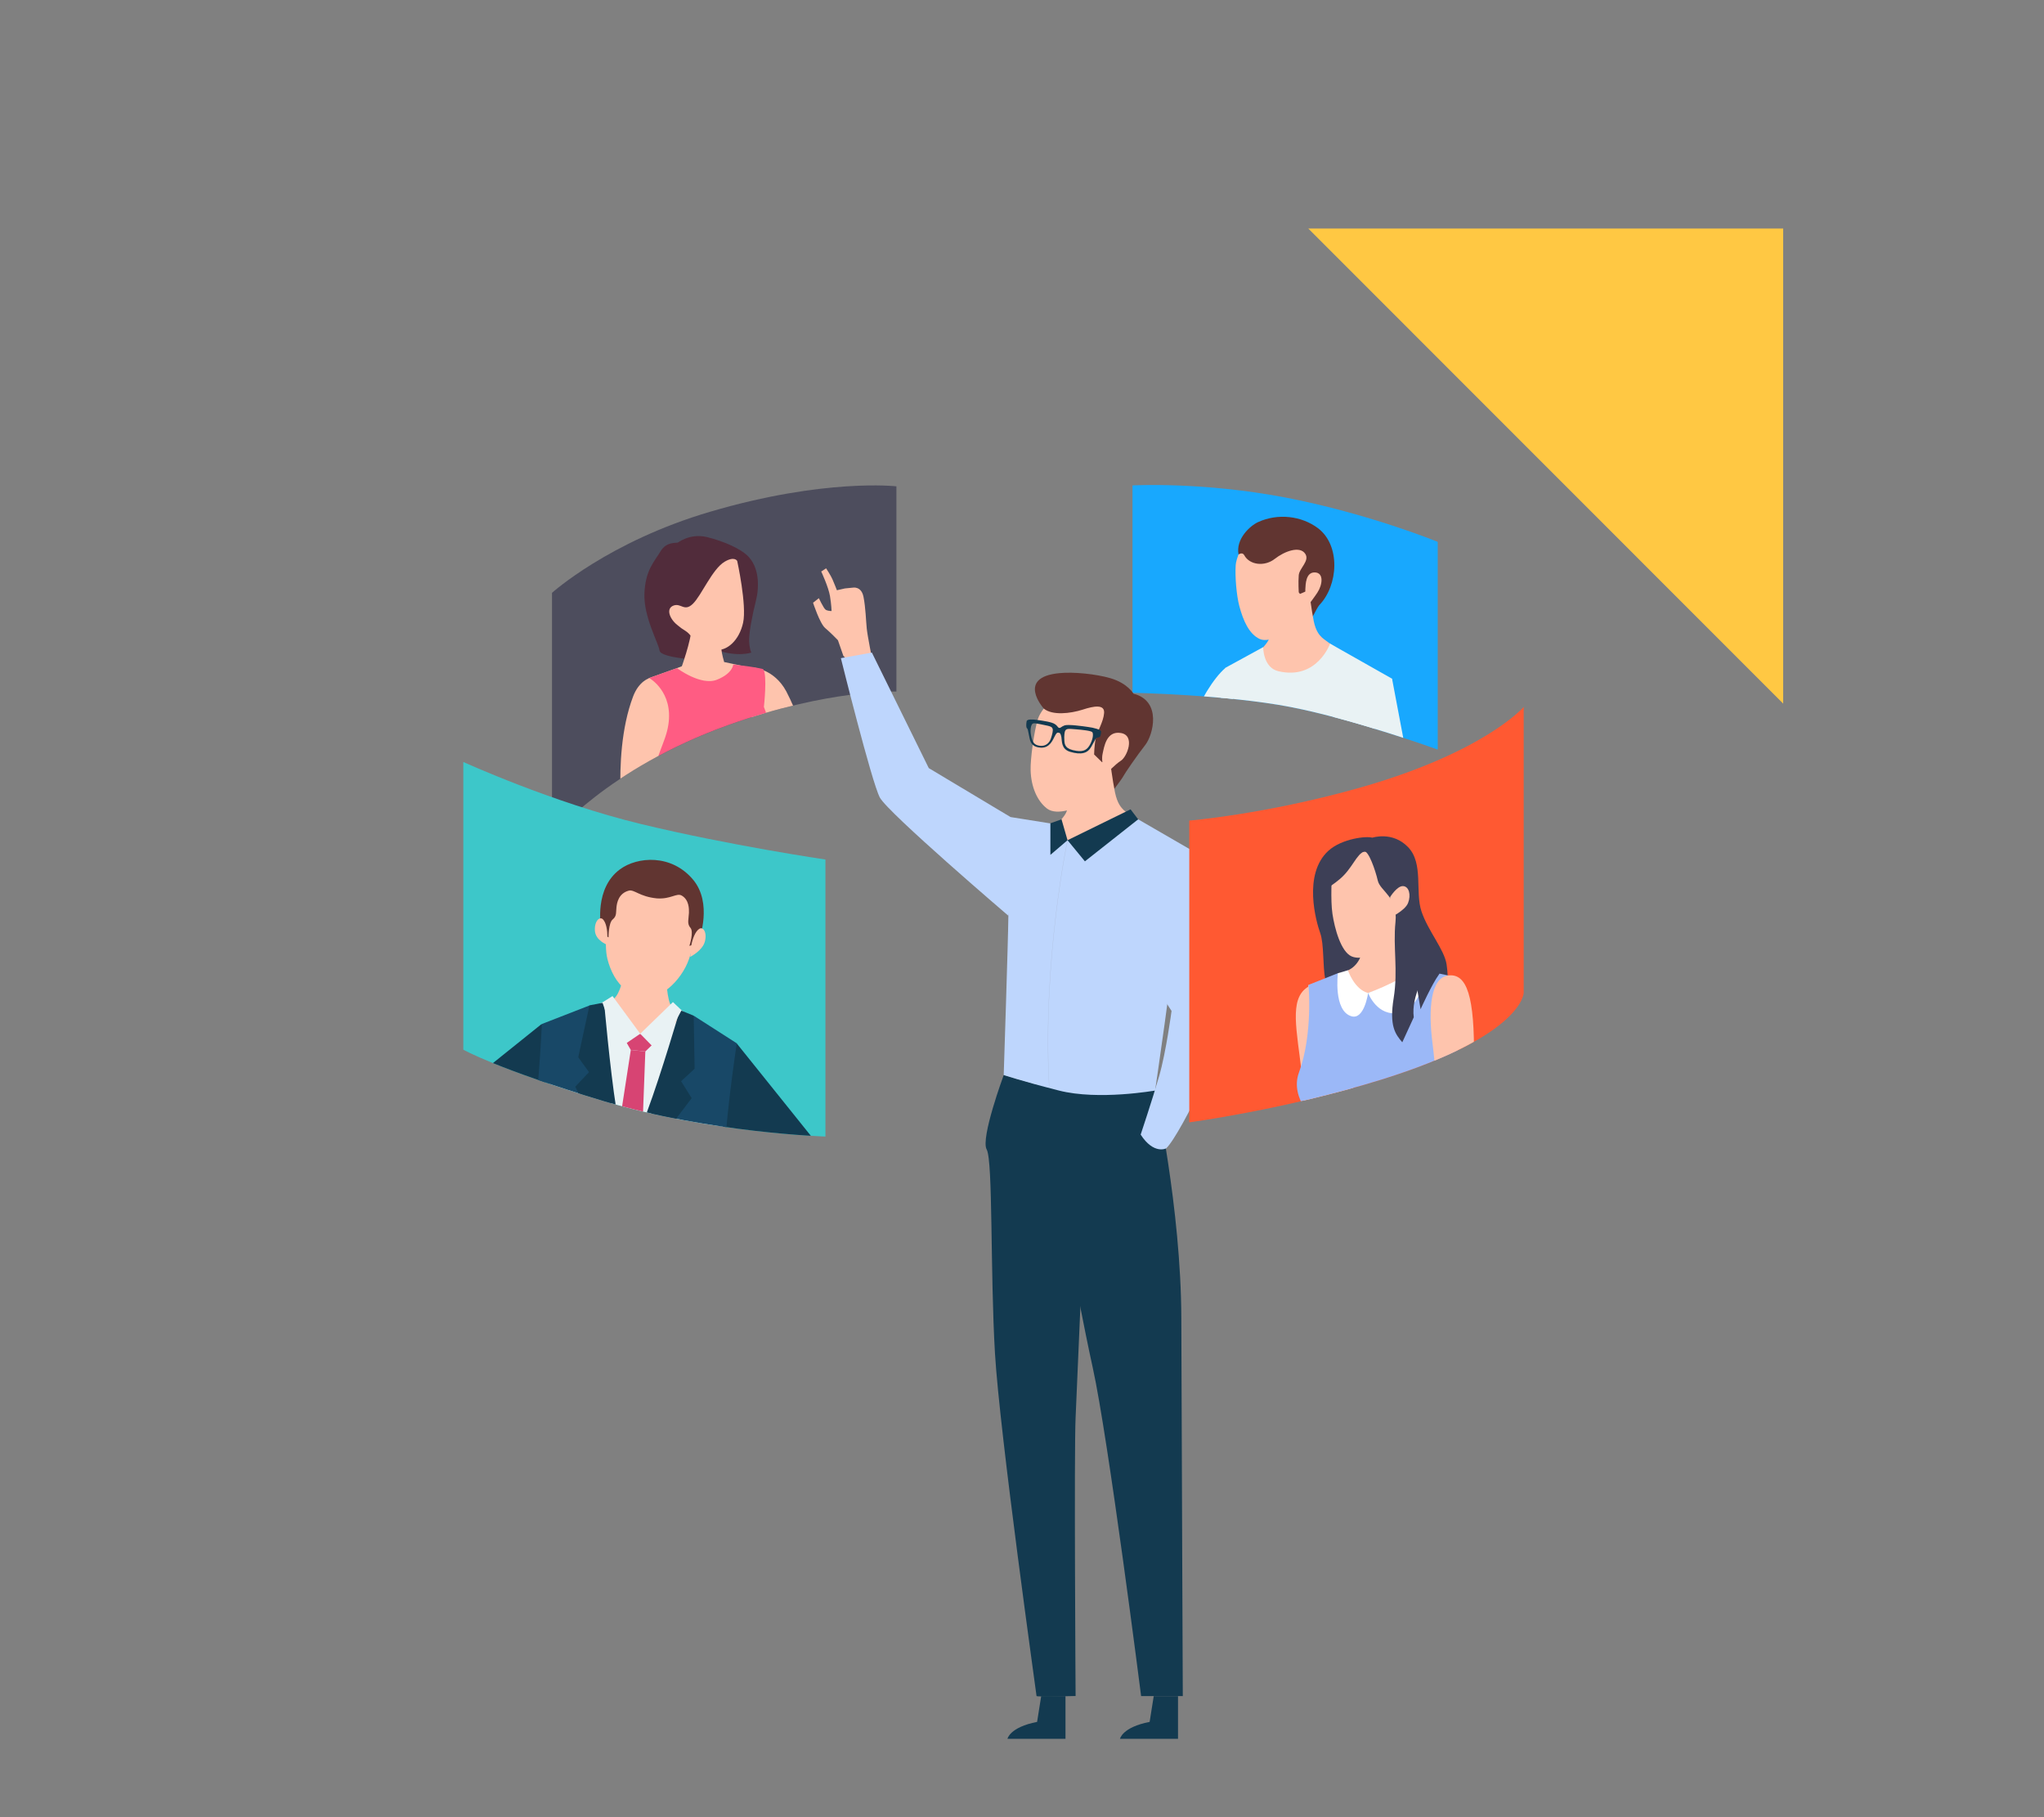<?xml version="1.0" encoding="utf-8"?>
<!-- Generator: Adobe Illustrator 24.1.1, SVG Export Plug-In . SVG Version: 6.00 Build 0)  -->
<svg version="1.1" id="Layer_1" xmlns="http://www.w3.org/2000/svg" xmlns:xlink="http://www.w3.org/1999/xlink" x="0px" y="0px"
	 viewBox="0 0 1800 1600" style="enable-background:new 0 0 1800 1600;" xml:space="preserve">
<rect x="0" y="0" width="1800" height="1600" fill="#808080" stroke="none"/>
<style type="text/css">
	.st0{fill:#FFC843;}
	.st1{opacity:0.52;clip-path:url(#SVGID_2_);fill:#1F1F3F;enable-background:new    ;}
	.st2{clip-path:url(#SVGID_4_);}
	.st3{fill:#512C3B;}
	.st4{fill:#FEC4AD;}
	.st5{fill:#FF5C83;}
	.st6{clip-path:url(#SVGID_6_);fill:#18A8FE;}
	.st7{clip-path:url(#SVGID_8_);}
	.st8{fill:#613531;}
	.st9{fill:#E9F2F4;}
	.st10{fill:#BED6FD;}
	.st11{fill:#133A50;}
	.st12{fill:none;stroke:#AEBFDE;stroke-width:0.25;stroke-miterlimit:10;}
	.st13{clip-path:url(#SVGID_10_);fill:#3DC7C9;}
	.st14{clip-path:url(#SVGID_12_);}
	.st15{fill:#D74473;}
	.st16{fill:#184867;}
	.st17{clip-path:url(#SVGID_14_);fill:#FF5932;}
	.st18{clip-path:url(#SVGID_16_);}
	.st19{fill:#3D3F56;}
	.st20{fill:#9BB8F7;}
	.st21{fill:#FFFFFF;}
</style>
<polygon class="st0" points="1570.3,538.4 1570.3,201.2 1152.1,201.2 1570.3,619.5 "/>
<g>
	<g>
		<g>
			<defs>
				<path id="SVGID_1_" d="M486.1,522v214.6c0,0,48.7-60.1,155.5-98.3c87.6-31.4,147.8-29.4,147.8-29.4V428.2
					c0,0-63.3-7.3-164.1,22.4C536.1,476.8,486.1,522,486.1,522z"/>
			</defs>
			<clipPath id="SVGID_2_">
				<use xlink:href="#SVGID_1_"  style="overflow:visible;"/>
			</clipPath>
			<path class="st1" d="M486.1,522v214.6c0,0,48.7-60.1,155.5-98.3c87.6-31.4,147.8-29.4,147.8-29.4V428.2c0,0-63.3-7.3-164.1,22.4
				C536.1,476.8,486.1,522,486.1,522z"/>
		</g>
		<g>
			<defs>
				<path id="SVGID_3_" d="M486.1,522v214.6c0,0,48.7-60.1,155.5-98.3c87.6-31.4,147.8-29.4,147.8-29.4V428.2
					c0,0-63.3-7.3-164.1,22.4C536.1,476.8,486.1,522,486.1,522z"/>
			</defs>
			<clipPath id="SVGID_4_">
				<use xlink:href="#SVGID_3_"  style="overflow:visible;"/>
			</clipPath>
			<g class="st2">
				<path class="st3" d="M599.6,508.1l-3.1-30c0,0,10.8-8.9,26.1-5.2c15.2,3.7,29.2,10.3,35.4,16.1c10.9,10.3,10.7,27.9,7.7,39.9
					c-3.1,12-6.4,29.3-6,36c0.4,6.8,1.9,9.7,1.9,9.7s-12,4.3-31.3-2.5s-30.3-21-30.3-21L599.6,508.1z"/>
				<path class="st3" d="M641.9,494.9c0,0-15.6-13.6-30.6-15.7s-24.1-2.9-29.6,6.2c-5.5,9.2-13.4,16.6-14.2,37.2
					s12.4,43.5,13.3,50.2s36.9,8.5,36.9,8.5s-9.4-15-5.7-37C615.7,522.2,641.9,494.9,641.9,494.9z"/>
				<path class="st4" d="M635.1,568.2c-0.4,7.4,5.1,22.3,5.1,22.3s-31.4,0-40.9-0.6c0,0,9.9-26.9,9.5-37.2L635.1,568.2z"/>
				<path class="st4" d="M621.5,586.4l-12.5-5.1c0,0-1,2.8-12.7,6.9c-11.7,4.1-25,8.9-25,8.9s18.1,49.3,54.7,44.6
					c36.6-4.7,37-53.4,37-53.4l-24.8-5.3L621.5,586.4z"/>
				<path class="st4" d="M663.5,587.8c0,0,18.3,1.2,28.9,20.9c7.7,14.3,24.5,57.2,34.9,84c-1.8,14-5.3,27.7-9.6,41.2
					c-0.4-0.1-0.7-0.2-1.1-0.4c-11.9-5.1-32.9-72.5-36.5-76.7S653.8,621,653.8,621L663.5,587.8z"/>
				<path class="st5" d="M645.7,585.1c0,0-0.3,7.8-14.4,13.4s-35.1-10.2-35.1-10.2l-25,8.9c0,0,8.1,9.5,10.1,18.4
					s-5.4,36.4-5.4,36.4s13.5,45.4,13.8,77.2s-2.8,27.3-0.8,71.6C591,845.1,618.4,908,618.4,908s25,2.4,51.7,0.8
					c26.6-1.7,54-13.1,54-13.1s0.8-58.9-13.1-104.1c-10.8-35.1-28.6-57.4-28.9-79.3c-0.3-21.9-6.9-58.4-5.2-66.5
					c1.7-8-0.9-14.7-4.2-23.4c0,0,3.2-28.1-0.6-33.2C672.2,589.1,665.2,587.2,645.7,585.1z"/>
				<path class="st4" d="M638.1,494.6c-10.9,6.5-20.3,29.6-27.9,37c-7.6,7.4-10.4-0.9-17.1,1.6c-6.7,2.5-3.7,11.3,3.1,16.9
					c3.5,2.9,3.7,3,7.6,5.5c7.8,5.1,7.5,14.2,26.3,16.6c10.1,1.3,20.9-8.4,24.3-23.9c3.4-15.4-5.2-54.4-5.2-54.4
					S646.9,489.4,638.1,494.6z"/>
				<path class="st4" d="M557.5,613.3c-10.6,28-11.7,61.6-11.1,83.7c0.5,17.8,21.5,31.3,42.6,43.2c27,15.2,41.3,23.7,41.3,23.7
					l6.9-14.3c0,0-18.6-9.6-34.3-21.2c-25.2-18.6-29.5-35-29.5-35c3.2-28,12.7-38.8,15.2-55.4c4.4-29.1-16.7-40.9-16.7-40.9
					S562.7,599.5,557.5,613.3z"/>
			</g>
		</g>
	</g>
	<g>
		<g>
			<defs>
				<path id="SVGID_5_" d="M997.3,427.4V610c0,0,82.8,1.6,139.1,12.5s129.7,37.5,129.7,37.5V477.1c0,0-61-25-134.4-39.1
					C1058.2,424,997.3,427.4,997.3,427.4z"/>
			</defs>
			<clipPath id="SVGID_6_">
				<use xlink:href="#SVGID_5_"  style="overflow:visible;"/>
			</clipPath>
			<path class="st6" d="M997.3,427.4V610c0,0,82.8,1.6,139.1,12.5s129.7,37.5,129.7,37.5V477.1c0,0-61-25-134.4-39.1
				C1058.2,424,997.3,427.4,997.3,427.4z"/>
		</g>
		<g>
			<defs>
				<path id="SVGID_7_" d="M997.3,427.4V610c0,0,82.8,1.6,139.1,12.5s129.7,37.5,129.7,37.5V477.1c0,0-61-25-134.4-39.1
					C1058.2,424,997.3,427.4,997.3,427.4z"/>
			</defs>
			<clipPath id="SVGID_8_">
				<use xlink:href="#SVGID_7_"  style="overflow:visible;"/>
			</clipPath>
			<g class="st7">
				<path class="st4" d="M1088.2,497.5c-0.7,10,0.7,27,3.2,36.2c3.4,12.8,8.6,24.6,17.9,28.9s27.1-7.3,34.3-15.9
					c7.2-8.6,7.7-15.8,8.9-27.1c1.2-11.3-2.1-23.1-2.1-23.1s2.7-18.7-7.1-25.2C1105.4,446.4,1088.9,487.5,1088.2,497.5z"/>
				<path class="st8" d="M1095.7,488.8c4.7,8.8,18,10.3,27,3.2c8.3-6.5,22-11.8,26.8-4.3c4,6.2-5.4,12.7-5.8,18.9
					c-0.5,6.2,0,14.9,0,14.9s3.7,5.1,6,8c2.4,2.9,1.3,23.4,1.3,23.4s8.7-17.9,10.8-20.1c16.8-17.4,18.9-52.5-1.1-67.7
					c-14.5-10.9-35.3-13.4-52.8-5.4c-7.2,3.3-19.8,14.9-17.2,28.5C1090.7,488.2,1094.1,485.8,1095.7,488.8z"/>
				<path class="st4" d="M1149.5,519c0.3-4.3,0.2-15.2,8.4-15c8.2,0.3,6.7,11,2.2,17.8c-2.4,3.7-7.1,9.9-7.1,9.9
					S1149.1,525.5,1149.5,519z"/>
				<path class="st4" d="M1152.7,519.5c0,0,2.3,18.1,4.2,27.3c1.9,9.2,5.1,12.4,7.3,14.6c2.2,2.2,27.3,19.4,27.3,19.4
					s-24.7,24.8-42.2,24.8s-53.7-20.3-53.7-20.3s19.1-15.1,21.9-22.7s4.4-29.7,4.4-29.7L1152.7,519.5z"/>
				<path class="st9" d="M1171.3,566.7l54.6,30.9c0,0-19.7,49.6-20.3,69.2c-0.6,19.7-15.9,122.6-15.9,122.6s-46,8.3-78.3,0
					s-45-12.7-45-12.7s1.3-109.9,3.8-129.6s8.9-59.1,8.9-59.1l33.3-18.2c0,0-0.2,18,13.4,21.2C1159.9,599,1171.3,566.7,1171.3,566.7
					z"/>
				<path class="st9" d="M1225.9,597.7c0,0,24.8,129.6,24.8,135.3c0,5.7-39.1,90.8-51.9,103.6c0,0-10,5.4-20.8-11.1
					c0,0,9.2-27.7,15-47.4c5.7-19.7,10.2-53.3,10.2-53.3s-31.5-46.3-31.7-73.7C1170.7,592.6,1225.9,597.7,1225.9,597.7z"/>
				<path class="st9" d="M1079.1,588.1c-10.7,9.3-22.5,28.9-30.4,49.4s-15.6,53.2-15.6,53.2l74.6,14.5L1079.1,588.1z"/>
			</g>
		</g>
	</g>
	<g>
		<g>
			<path class="st4" d="M758.2,592c0,1.2-15.5-14.5-15.5-14.5l-4.8-13.8c0,0-6.4-6.7-11.1-10.6c-4.8-3.9-10.8-22.4-10.8-22.4l5.1-4
				c0,0,4,8.3,5.6,9.8c1.6,1.6,5.6,1.5,5.6,1.5s-0.1-5.3-1.4-13.2c-1.3-7.9-7.7-21.6-7.7-21.6l4.3-2.8c0,0,4.3,6.6,5.6,9.7
				c1.4,3.1,3.9,9.6,3.9,9.6l7.1-1.6l7.1-0.7c0,0,7.3-1.4,9.2,8c1.9,9.3,2.2,21.4,2.9,28.1c0.7,6.7,4.9,27.6,4.9,27.6L758.2,592z"/>
			<path class="st10" d="M889.9,719.4l-72-43.1l-50.1-101.7l-27.3,4.9c0,0,27.1,109.2,34.3,122.7S888,806.3,888,806.3
				S899.2,758.4,889.9,719.4z"/>
		</g>
		<path class="st11" d="M1037.4,1493.4v37.6h-51.1c0,0,1.9-10.2,26.1-14.9l3.6-22.7H1037.4z"/>
		<path class="st11" d="M938.3,1493.4v37.6h-51.1c0,0,1.9-10.2,26.1-14.9l3.6-22.7H938.3z"/>
		<path class="st4" d="M936.6,607.4c-5.3,3.4-19.5,15.6-22.7,26c-3.2,10.3-6.6,34.6-6.3,44.9c0.4,14.3,5.6,26.8,14.4,33.6
			c8.8,6.8,27.8-0.3,37.5-7.6s12.5-20.1,16.6-31.7c4.1-11.6,3.5-24.8,3.5-24.8s7.5-19-1.2-28.3C944.7,583.8,930.7,600.4,936.6,607.4
			z"/>
		<path class="st8" d="M919.2,623.9c7.5,6.2,23.4,4.4,34.3,0.9c9.8-3.2,19.4-4.9,18.8,3c-0.6,7.9-5.8,15.5-7.3,22.1
			c-1.4,6.6-1.5,14.4-1.5,14.4s11,10.4,13.2,13.8c2.1,3.4-2.1,25.3-2.1,25.3s13.1-16.9,14.6-19.9c1.5-2.9,12.3-18.6,19.3-27.5
			s14.9-38.8-10.3-45.2c0,0-5.2-9.3-20.5-13.7c-12.3-3.6-32.3-5.7-44.9-4.4C894.5,596.4,919.2,623.9,919.2,623.9z"/>
		<path class="st4" d="M971,663.6c1.3-5.7,3.2-20.4,16.1-18.2c12.9,2.2,5.4,20.9,0.1,24.3c-5.3,3.4-13.1,11.7-13.1,11.7
			S969.1,672.1,971,663.6z"/>
		<path class="st11" d="M1017.3,960.2c0,0,22.7,103.8,23,200s1.3,333.2,1.3,333.2h-36.7c0,0-28.9-227.3-42.6-289.2
			c-13.7-61.8-49.5-257-49.5-257L1017.3,960.2z"/>
		<path class="st4" d="M977.3,668.2c0,0,2.5,19.6,4.6,29.5c2.1,10,5.5,13.4,7.9,15.8s29.5,21,29.5,21s-26.7,26.8-45.7,26.8
			c-18.9,0-58.1-22-58.1-22s20.6-16.3,23.7-24.6c3.1-8.2,4.8-32.1,4.8-32.1L977.3,668.2z"/>
		<path class="st11" d="M955.4,1058.5c0,0-6.9,160.8-8.2,189.7c-1.4,28.9,0,245.1,0,245.1s-34.4,1-34.4,0s-32.4-230.6-36.6-301.7
			c-4.2-71.1-1.7-169.6-7.3-179.5c-5.6-9.8,15-65.5,15-65.5l48.6,13.7L955.4,1058.5z"/>
		<path class="st10" d="M1002.3,721.4l54.1,31.3c0,0-21.3,53.6-22,74.9c-0.7,21.3-17.2,132.6-17.2,132.6s-49.8,8.9-84.7,0
			s-48.6-13.7-48.6-13.7s3.9-118.7,4.1-140.2c0.3-29.1,1.9-86.9,1.9-86.9L925,725l15.1,14.9L1002.3,721.4z"/>
		<path class="st12" d="M940.1,739.8c0,0-22.1,104.8-16.2,216.1"/>
		<polygon class="st11" points="995.6,712.6 940.1,739.8 955.4,758.4 1002.3,721.4 		"/>
		<polygon class="st11" points="940.1,739.8 925,752.7 925,724.9 934.8,721.4 		"/>
		<path class="st10" d="M1056.4,752.7c0,0,26.8,140.2,26.8,146.4c0,6.2-42.2,98.3-56.2,112c0,0-10.9,5.8-22.5-12.1
			c0,0,10-29.9,16.2-51.2s11-57.7,11-57.7s-34-50-34.3-79.7C996.7,747.2,1056.4,752.7,1056.4,752.7z"/>
		<path class="st11" d="M969.7,644.3c0.1-1.9-6.6-3.6-11.4-4.2c-4.8-0.7-17.7-2.5-20.8-1.4s-3.3,2.4-4.7,2.2s-1.1-1.5-3.8-3.3
			c-2.7-1.9-10.1-2.9-14.9-3.6c-4.8-0.7-9.6-0.9-10,1s-0.6,5.3,0.2,6.1s0.8,0.7,2.4,9c0.9,4.6,3.3,7.8,9.7,8.2
			c8.1,0.5,10.8-7,12.4-10c1.5-3,2.2-3.4,3.4-3.2s1.9,0.7,2.5,4s-0.3,10.4,7.5,12.8c10.2,3.1,15.6,1.2,18.7-4.2
			c4.2-7.3,3.8-7.4,4.8-8c0.5-0.2,2.9-0.5,3.3-1.6C969.4,646.8,969.6,645.3,969.7,644.3z M925.4,650.4c-1.4,3.9-4.7,7-10,6.2
			c-4.9-0.7-6.4-3.4-7.5-9.3c-0.9-5.2,0.1-8.8,1.2-9.9c1.2-1.1,3.7-0.4,9.7,0.8s8,1.6,8.3,4.1C927.3,643.2,926.8,646.4,925.4,650.4z
			 M960.4,654.6c-2.6,5.4-5.8,7.5-12.5,6.5c-9.5-1.4-10.4-5-10.6-9.1c-0.3-4.2,0.2-7.4,0.6-8.3c1-2.3,3-2.1,9.1-1.6s14.2,1.3,15,2.7
			C962.8,646.1,962.7,649.9,960.4,654.6z"/>
	</g>
	<g>
		<g>
			<defs>
				<path id="SVGID_9_" d="M408,670.9c0,0,78.9,36,156.7,54.7c77.8,18.8,162.2,31.2,162.2,31.2v243.9c0,0-101.6-3.1-195.4-31.3
					S408,924.2,408,924.2V670.9z"/>
			</defs>
			<clipPath id="SVGID_10_">
				<use xlink:href="#SVGID_9_"  style="overflow:visible;"/>
			</clipPath>
			<path class="st13" d="M408,670.9c0,0,78.9,36,156.7,54.7c77.8,18.8,162.2,31.2,162.2,31.2v243.9c0,0-101.6-3.1-195.4-31.3
				S408,924.2,408,924.2V670.9z"/>
		</g>
		<g>
			<defs>
				<path id="SVGID_11_" d="M408,670.9c0,0,78.9,36,156.7,54.7c77.8,18.8,162.2,31.2,162.2,31.2v243.9c0,0-101.6-3.1-195.4-31.3
					S408,924.2,408,924.2V670.9z"/>
			</defs>
			<clipPath id="SVGID_12_">
				<use xlink:href="#SVGID_11_"  style="overflow:visible;"/>
			</clipPath>
			<g class="st14">
				<g>
					<path class="st4" d="M264.1,969c1.1,0.1-12.3-16.6-12.3-16.6l-12.8-6.2c0,0-5.8-6.9-9-11.9c-3.3-5-20.5-12.9-20.5-12.9
						l-4.4,4.5c0,0,7.6,4.8,8.9,6.5c1.3,1.7,0.9,5.6,0.9,5.6s-5.1-0.7-12.6-2.8s-20.1-9.9-20.1-9.9l-3.2,3.9c0,0,5.9,4.9,8.8,6.5
						s8.8,4.8,8.8,4.8s-10.2-2.8-14.1-4.8c-3.9-2-9.1-4.1-9.1-4.1l-2.3,4.3c0,0,6.3,3.9,10.9,5.8c4.6,1.9,12.3,5.4,12.3,5.4
						s-11.4-2-14.7-3.3s-5-1.7-5-1.7l-1,4.9c0,0,4.7,3,10.6,4.3c6,1.4,8.7,2.6,8.7,2.6s-9.4-0.3-12.3-1.5c-2.9-1.2-4-1.1-4-1.1
						l-0.3,3.9c0,0,14.4,5.7,23.3,8.5c8.9,2.8,20.5,4.4,26.9,5.9c6.4,1.4,26.2,7.8,26.2,7.8L264.1,969z"/>
					<path class="st11" d="M477,901.6l-89.5,71.8c0,0-77.3-4.7-106.6-12.8s-29.2-8.2-29.2-8.2l-10.3,27.5c0,0,124.7,45.3,140.9,46.1
						s88.5-30.2,88.5-30.2S490.4,935.5,477,901.6z"/>
				</g>
				<g>
					<path class="st4" d="M842,1030.6c-1.1-0.1,15.6-13.5,15.6-13.5l13.9-3.3c0,0,7.1-5.5,11.4-9.7c4.3-4.2,22.8-8.2,22.8-8.2
						l3.3,5.4c0,0-8.4,3-10.1,4.4c-1.7,1.4-2.1,5.3-2.1,5.3s5.2,0.4,13,0c7.8-0.5,21.8-5.3,21.8-5.3l2.3,4.5c0,0-6.8,3.5-10,4.5
						s-9.7,2.8-9.7,2.8s10.5-0.5,14.8-1.6s9.8-2,9.8-2l1.3,4.7c0,0-7,2.5-11.9,3.3s-13.1,2.6-13.1,2.6s11.5,0.5,15.1,0
						c3.5-0.5,5.3-0.6,5.3-0.6l-0.1,5c0,0-5.2,1.9-11.3,1.9s-9,0.6-9,0.6s9.2,1.8,12.3,1.2c3.1-0.6,4.2-0.2,4.2-0.2l-0.6,3.9
						c0,0-15.3,2.4-24.6,3.2c-9.3,0.8-21-0.1-27.6-0.1s-27.3,1.9-27.3,1.9L842,1030.6z"/>
					<path class="st11" d="M648.7,918.6l71.8,89.5c0,0,76.5,12.2,106.8,10.6c30.3-1.6,30.3-1.6,30.3-1.6l4.4,25.4
						c0,0-132,20.8-147.9,18.1c-16-2.7-79.8-48.7-79.8-48.7S628.4,948.8,648.7,918.6z"/>
				</g>
				<path class="st4" d="M542.5,877.3c5.1-6.8,7.6-22.4,7.6-22.4l36.5,3.6c0,0,0.4,23.2,5.2,28.2c5.5,5.7,20.6,15,32.1,21.5
					c-3.6,17.3-7.6,34.5-11.7,51.6l-98.8-9.8c0-18.9-0.2-37.8-0.5-56.7C522.7,890,537.3,884.2,542.5,877.3z"/>
				<path class="st9" d="M619.8,1163.5c-51.9-3.2-103.9-5.2-155.7-9.5c5.8-39.5,20.6-133.3,19.4-171.1c-1.4-44.9,10-79.7,10-79.7
					l36.9-20.7l11.9,12.7l21.3,15l31.2-9.8l5.2-11l41.2,28.4c0,0,4.4,36.4-5.8,80.1C627.4,1033.2,622.6,1118.1,619.8,1163.5z"/>
				<polygon class="st15" points="568.3,925.8 563,1066.1 546,1081.6 533.7,1065.8 555.5,924.5 				"/>
				<polygon class="st15" points="577.7,916.7 568.3,925.8 555.5,924.5 547.4,910.4 563.8,910.2 				"/>
				<path class="st16" d="M526.6,919.2l-7.5-33.9l-41.9,16.3c0,0-3.8,79.8-10.2,103.5c-6.4,23.7-16.6,151.1-16.6,151.1
					s37.1,3.7,59.4,5.9c22.3,2.2,24.4-9.8,24.4-9.8s14.3-53.4,11.4-115C542.6,975.8,526.6,919.2,526.6,919.2z"/>
				<path class="st11" d="M532,882.7c0,0,5.1,58.2,10.6,93c5.6,34.8,2.9,61.6,2.9,61.6l-38.9-80.5l12.1-12.8l-9.5-13.1l9.9-45.7
					L532,882.7z"/>
				<path class="st16" d="M596.9,926.1l14-31.8l37.9,24.3c0,0-11.9,79-10.2,103.5c1.6,24.5-13.4,151.4-13.4,151.4
					s-37.1-3.7-59.4-5.9c-22.3-2.2-22-14.4-22-14.4s-3.6-55.1,11.4-115C570,978.5,596.9,926.1,596.9,926.1z"/>
				<path class="st11" d="M598.7,889.3c0,0-16.4,56.1-28.7,89.1s-14.9,59.8-14.9,59.8l54-71.3l-9.3-14.9l11.9-11l-0.8-46.7
					L598.7,889.3z"/>
				<polygon class="st9" points="530.5,882.6 539.4,877 563.8,910.2 544.4,923.4 				"/>
				<polygon class="st9" points="600.2,889.5 592.6,882.3 563.8,910.2 580.2,927 				"/>
				<path class="st4" d="M536.2,800.1c0,0,2-15.6,12.3-21.7c10.3-6.1,28.8-4.8,28.8-4.8s18.3,2.3,27.3,10.3c8.9,8,7.9,23.7,7.9,23.7
					c-0.8,3,0.5,25.8-8.8,43.9c-5,9.7-13.4,19-21.6,23c-14.6,7.2-23.2,2-31.4-3.6c-7.5-5.1-13.2-16-15.8-26.6
					C531.4,830.5,535.7,802.3,536.2,800.1z"/>
				<path class="st8" d="M546,765.4c15.2-11.2,45.3-13.7,64.4,9.2c17.2,20.6,5.4,52.2,5.4,52.2c-3.3,1.6-3.2,0.8-4,4.8l-4.7,1.2
					c0,0,4.1-12.4,0.9-15.9c-3.2-3.6-1.5-7.8-1.3-13.2c0.1-3.3,0.2-11.4-6.4-15.2c-4.5-2.5-9.6,3.4-21.9,2.5
					c-15.3-1.5-19.9-8.1-24.7-6.8c-9,2.4-10.4,10.8-10.8,14.4c-0.6,5.4,0.3,7.9-3.4,11s-3.6,15.7-3.6,15.7l-3.4-1.6
					c0-6.9-0.2-5.8-3.3-7.9C529.2,815.7,523.2,782.1,546,765.4z"/>
				<path class="st4" d="M534.9,824.9c0-5.7-1-12.4-3.9-15.4s-7.7,1.6-7.1,10c0.5,8.4,10.4,12.2,10.4,12.2L534.9,824.9z"/>
				<path class="st4" d="M608.8,832.2c1.1-5.6,3.4-12,6.9-14.3c3.5-2.4,7.2,3.1,5,11.2c-2.2,8.1-12.9,13.4-12.9,13.4L608.8,832.2z"
					/>
			</g>
		</g>
	</g>
	<g>
		<g>
			<defs>
				<path id="SVGID_13_" d="M1047.3,722.5v265.7c0,0,83.7-11.1,168.8-37.5c125.7-39.1,125.7-76.6,125.7-76.6V622.5
					c0,0-35.1,40.6-147.3,71.9C1112.7,717.2,1047.3,722.5,1047.3,722.5z"/>
			</defs>
			<clipPath id="SVGID_14_">
				<use xlink:href="#SVGID_13_"  style="overflow:visible;"/>
			</clipPath>
			<path class="st17" d="M1047.3,722.5v265.7c0,0,83.7-11.1,168.8-37.5c125.7-39.1,125.7-76.6,125.7-76.6V622.5
				c0,0-35.1,40.6-147.3,71.9C1112.7,717.2,1047.3,722.5,1047.3,722.5z"/>
		</g>
		<g>
			<defs>
				<path id="SVGID_15_" d="M1047.3,722.5v265.7c0,0,83.7-11.1,168.8-37.5c125.7-39.1,125.7-76.6,125.7-76.6V622.5
					c0,0-35.1,40.6-147.3,71.9C1112.7,717.2,1047.3,722.5,1047.3,722.5z"/>
			</defs>
			<clipPath id="SVGID_16_">
				<use xlink:href="#SVGID_15_"  style="overflow:visible;"/>
			</clipPath>
			<g class="st18">
				<path class="st4" d="M1158,866.2c-21.7,6.8-18,29.4-13.2,66s3.8,69.1,3.8,69.1l45,8.3l-3.8-93.7
					C1189.7,916,1171.2,862.1,1158,866.2z"/>
				<g>
					<path class="st19" d="M1208.5,737.6c-4.9-1.7-26.8,0.7-38.7,11.5c-22.7,20.8-10.7,62.7-7.2,72.4s2.1,29.1,4.5,41.1
						c2.4,11.9,10.5,15.3,21.6,25.2c3.3,2.9,5.1,8.6,5.1,8.6s7.1-16.7,5.2-37.7c-1.8-21,3.5-17,9.4-41.6c6-24.6-0.1-58.7-0.1-58.7
						L1208.5,737.6z"/>
					<path class="st19" d="M1189.8,756.5l18.6-18.9c0,0,17.9-6,31.6,8.3c13.8,14.3,6,39.4,11.8,56.6c5.8,17.3,20,33.3,22.1,46.6
						s0.7,32.1,0.7,32.1l-58.3-13c0,0,1-29.6-10.7-58.6C1194,780.6,1189.8,756.5,1189.8,756.5z"/>
					<path class="st4" d="M1172.8,764.4c0.2,6.9-1.3,27.6,0.6,40.3s7.4,33.3,16.9,37.4c9.5,4.1,24.3-3.4,34.9-10.4
						s11.8-15.6,12.7-23.4c0.8-7.8-3.7-27.4-9.1-41c-5.3-13.6-15.4-17.6-26.1-17.5S1172.8,764.4,1172.8,764.4z"/>
					<path class="st4" d="M1223.9,805.7c3.1,10.4,7.3,24.6,14.9,39.3c5.3,10.1,28.2,13.4,28.2,13.4s2.4,28.7-14.8,57.5
						c-17.2,28.8-75.4,42.6-75.4,42.6s-12.9-22.4-20.5-48s-4.1-43.1-4.1-43.1s27.3-9.6,34.8-13c18.1-8.1,14.2-37.5,14.2-37.5
						L1223.9,805.7z"/>
					<path class="st20" d="M1204.9,874.3c0,0,37.5-11.9,48.5-20.1l27.6,5.9c0,0,6,62.4,0.4,92c0,0-17.6,23.5-54.4,31.3
						c-36.9,7.8-67,5.5-67,5.5s-24.8-21-16.1-44.6c12.5-34,8.4-77.1,8.4-77.1l26.1-10.4c0,0,11.6,12.5,17.2,16.2
						C1201,876.8,1204.9,874.3,1204.9,874.3z"/>
					<path class="st21" d="M1187,854.3c0,0,5.7,17,17.8,20c0,0-3.3,23.9-14.7,20.5c-16.1-4.8-11.9-37.9-11.9-37.9L1187,854.3z"/>
					<path class="st21" d="M1257.7,851.1c0,0-5.3,36.5-25.1,40.6c-19.8,4.1-27.8-17.4-27.8-17.4s41.5-14.9,44.9-28.1L1257.7,851.1z"
						/>
					<path class="st19" d="M1201.5,749.7c3.7-0.5,9.6,16.1,11.8,25.6c2.2,9.5,17.9,14.3,15.6,36.5s2.4,42.3-1.6,67
						s1.5,31.8,7.6,38.9l10.1-22c-2.5-18.9,11-39.4,11-39.4s-10.3-38.7-12.1-53.4c-1.8-14.7-3.5-37.2-17.6-48.3
						C1212.3,743.6,1201.5,749.7,1201.5,749.7z"/>
					<path class="st4" d="M1224.2,789.8c0,0,6.1-9.9,11.4-9.6c5.3,0.3,7.1,7.9,4.4,14.8c-2.7,7-16.3,13.2-16.3,13.2L1224.2,789.8z"
						/>
					<path class="st19" d="M1201.5,749.7c-6.8,2-10.6,15-21.5,24.2s-17.9,11.3-17.9,11.3l0.8-24.2c0,0,14.4-13.1,26.1-14.3
						C1200.6,745.6,1201.5,749.7,1201.5,749.7z"/>
					<path class="st19" d="M1248.7,851.1c-4.4,3.2-0.2,21.9,2.3,37.5c0,0,10.2-22.5,16-30.3s-8.4-29-8.4-29L1248.7,851.1z"/>
				</g>
				<path class="st4" d="M1275.2,858.9c-15.3,2-17.5,29.6-13.8,58.8c5.1,40.3,4.1,72,4.1,72l29.4,19.8c0,0,2.6-33.5,3.1-76.2
					C1298.7,877.4,1291.9,856.7,1275.2,858.9z"/>
			</g>
		</g>
	</g>
</g>
</svg>

